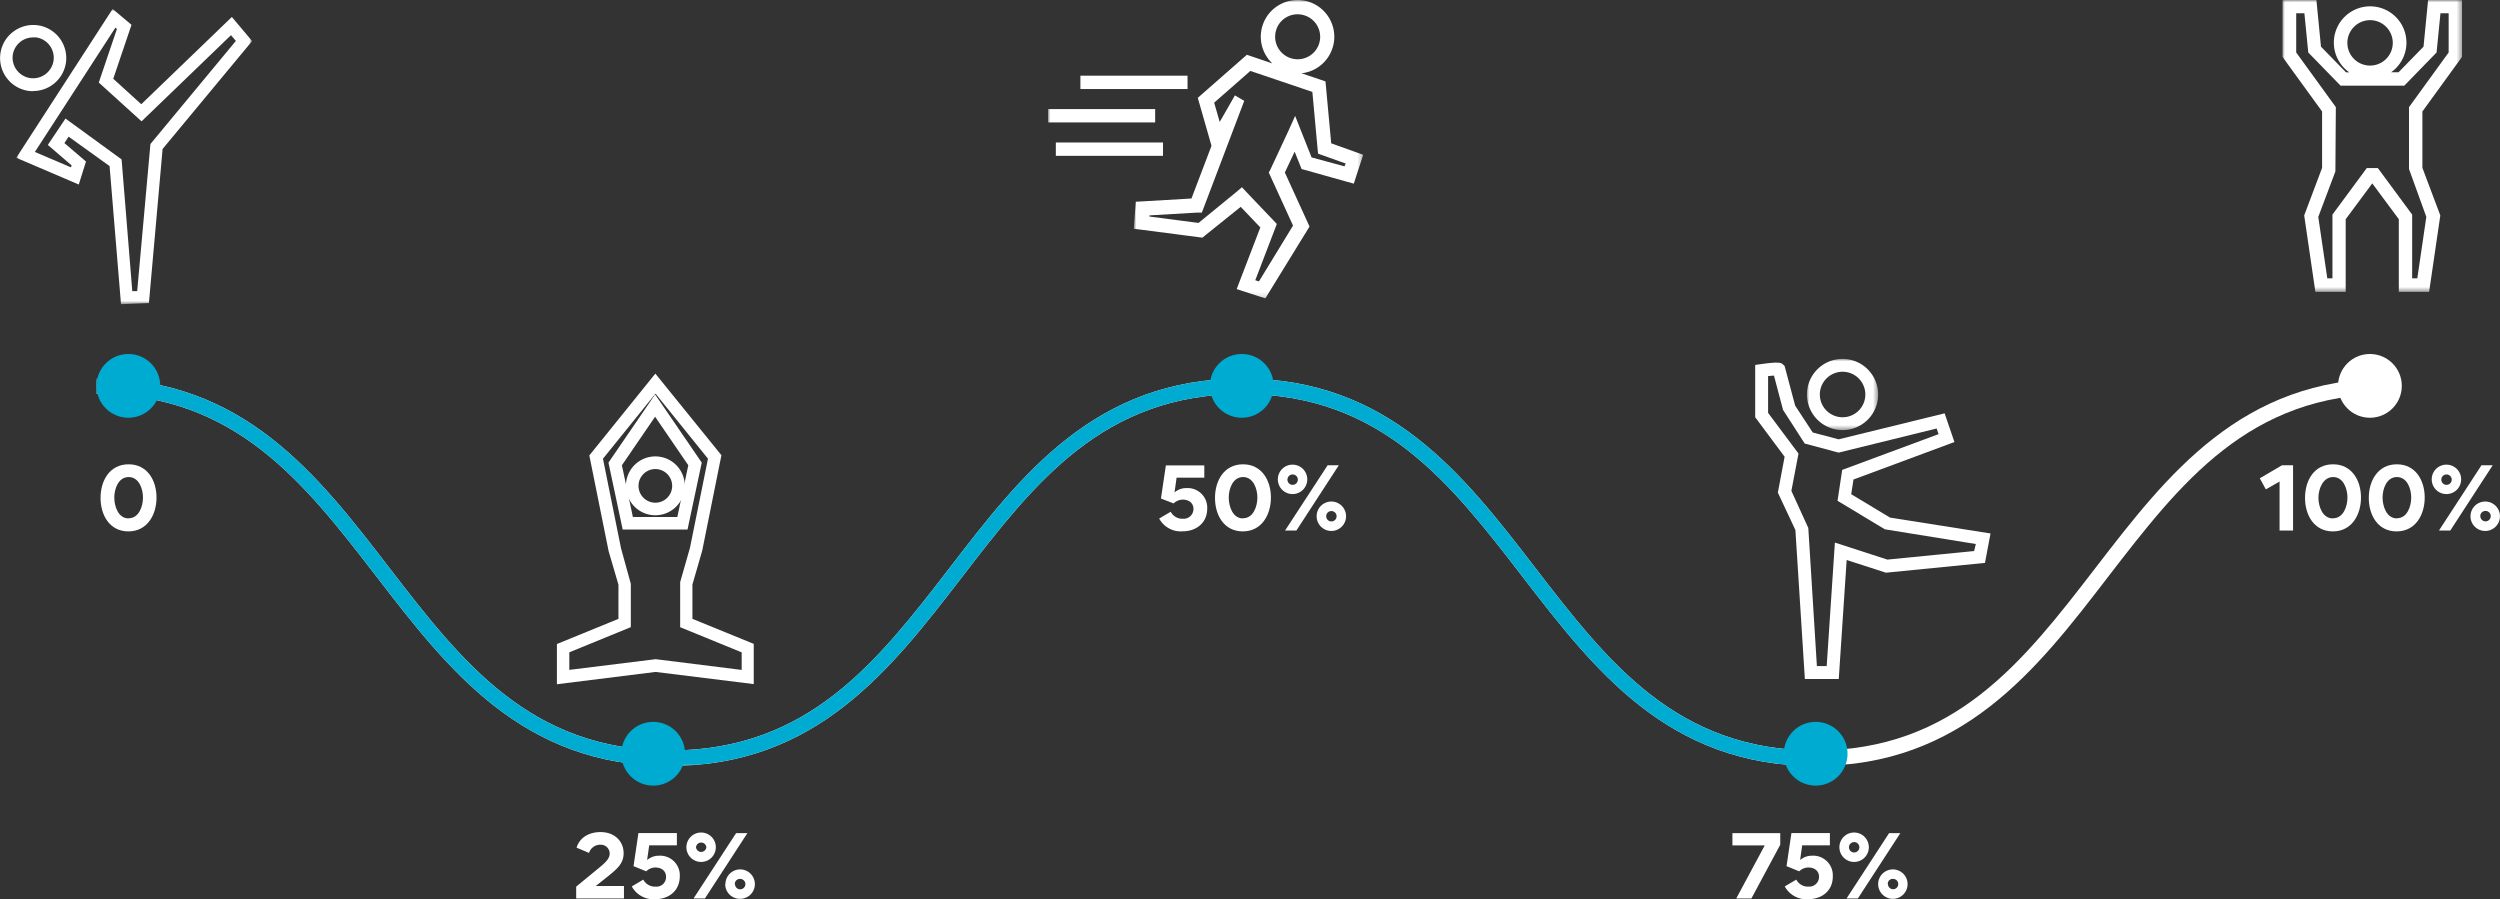 <svg id="Calque_1" data-name="Calque 1" xmlns="http://www.w3.org/2000/svg" xmlns:xlink="http://www.w3.org/1999/xlink" viewBox="0 0 509.69 183.33"><rect x="0" y="0" width="509.69" height="183.33" fill="#333333" stroke="none"/><defs><style>.cls-1,.cls-5{fill:#fff;}.cls-1,.cls-4{fill-rule:evenodd;}.cls-2{mask:url(#mask);}.cls-3{mask:url(#mask-2-2);}.cls-4,.cls-6{fill:#00abd2;}.cls-7{mask:url(#mask-3);}.cls-8{mask:url(#mask-4-2);}.cls-9{mask:url(#mask-5);}.cls-10{mask:url(#mask-6-2);}.cls-11{mask:url(#mask-9);}.cls-12{isolation:isolate;}</style><mask id="mask" x="19.67" y="77.17" width="467.26" height="79" maskUnits="userSpaceOnUse"><g transform="translate(-7.33 -1.83)"><g id="mask-2"><polygon id="path-1" class="cls-1" points="27 79 490 79 490 158 27 158 27 79"/></g></g></mask><mask id="mask-2-2" x="19.67" y="77.17" width="467.26" height="79" maskUnits="userSpaceOnUse"><g transform="translate(-7.33 -1.83)"><g id="mask-4"><polygon id="path-3" class="cls-1" points="27 79 377 79 377 158 27 158 27 79"/></g></g></mask><mask id="mask-3" x="3.32" y="1.83" width="48.08" height="60.19" maskUnits="userSpaceOnUse"><g transform="translate(-7.33 -1.83)"><g id="mask-6"><polygon id="path-5" class="cls-1" points="10.65 3.66 58.73 3.66 58.73 63.85 10.65 63.85 10.65 3.66"/></g></g></mask><mask id="mask-4-2" x="368.36" y="73.17" width="14.56" height="14.52" maskUnits="userSpaceOnUse"><g transform="translate(-7.33 -1.83)"><g id="mask-8"><polygon id="path-7" class="cls-1" points="375.69 75 390.25 75 390.25 89.52 375.69 89.52 375.69 75"/></g></g></mask><mask id="mask-5" x="231.2" y="0" width="46.73" height="60.84" maskUnits="userSpaceOnUse"><g transform="translate(-7.33 -1.83)"><g id="mask-10"><polygon id="path-9" class="cls-1" points="238.53 1.83 285.26 1.83 285.26 62.67 238.53 62.67 238.53 1.83"/></g></g></mask><mask id="mask-6-2" x="213.67" y="0" width="64.26" height="60.84" maskUnits="userSpaceOnUse"><g transform="translate(-7.33 -1.83)"><g id="mask-12"><polygon id="path-11" class="cls-1" points="221 62.67 285.26 62.67 285.26 1.83 221 1.83 221 62.67"/></g></g></mask><mask id="mask-9" x="465.33" y="0" width="36.62" height="59.5" maskUnits="userSpaceOnUse"><g transform="translate(-7.33 -1.83)"><g id="mask-14"><polygon id="path-13" class="cls-1" points="472.67 1.83 509.28 1.83 509.28 61.33 472.67 61.33 472.67 1.83"/></g></g></mask></defs><g id="Maquette"><g id="CPS-Fondation_Campagne_Desktop" data-name="CPS-Fondation Campagne Desktop"><g id="section-2"><g id="schema-75_" data-name="schema-75%"><g id="line-white"><g class="cls-2"><path id="Fill-1" class="cls-1" d="M377.44,158c-30,0-45.06-19.59-59.65-38.53C303,100.28,289.06,82.16,260.62,82.16s-42.38,18.12-57.16,37.31C188.88,138.41,173.79,158,143.81,158s-45.06-19.59-59.65-38.53C69.38,100.28,55.43,82.16,27,82.16V79c30,0,45.06,19.59,59.65,38.53,14.78,19.19,28.73,37.31,57.16,37.31S186.2,136.72,201,117.53C215.56,98.59,230.65,79,260.62,79s45.07,19.59,59.66,38.53c14.78,19.19,28.73,37.31,57.16,37.31s42.39-18.12,57.17-37.31C449.2,98.59,464.28,79,494.26,79v3.16c-28.43,0-42.38,18.12-57.16,37.3-14.59,19-29.68,38.54-59.66,38.54" transform="translate(-7.33 -1.83)"/></g></g><g id="_75_" data-name="75%"><g class="cls-3"><path id="Fill-1-2" data-name="Fill-1" class="cls-4" d="M377.44,158c-30,0-45.06-19.59-59.65-38.53C303,100.28,289.06,82.16,260.62,82.16s-42.38,18.12-57.16,37.31C188.88,138.41,173.79,158,143.81,158s-45.06-19.59-59.65-38.53C69.38,100.28,55.43,82.16,27,82.16V79c30,0,45.06,19.59,59.65,38.53,14.78,19.19,28.73,37.31,57.16,37.31S186.2,136.72,201,117.53C215.56,98.59,230.65,79,260.62,79s45.07,19.59,59.66,38.53c14.78,19.19,28.73,37.31,57.16,37.31s42.39-18.12,57.17-37.31C449.2,98.59,464.28,79,494.26,79v3.16c-28.43,0-42.38,18.12-57.16,37.3-14.59,19-29.68,38.54-59.66,38.54" transform="translate(-7.33 -1.83)"/></g></g><circle id="Oval-Copy-4" class="cls-5" cx="483.17" cy="78.67" r="6.5"/><circle id="Oval-Copy" class="cls-6" cx="133.17" cy="153.67" r="6.5"/><circle id="Oval-Copy-3" class="cls-6" cx="253.17" cy="78.67" r="6.5"/><circle id="Oval-Copy-2" class="cls-6" cx="370.17" cy="153.67" r="6.5"/><circle id="Oval" class="cls-6" cx="26.17" cy="78.67" r="6.5"/><g id="Group-6"><path id="Fill-1-3" data-name="Fill-1" class="cls-1" d="M9.94,13a4.18,4.18,0,0,1,4.14-3.54,4.89,4.89,0,0,1,.66,0,4.2,4.2,0,0,1,3.5,4.79,4.22,4.22,0,0,1-4.8,3.49A4.2,4.2,0,0,1,9.94,13m4.16,7.39a6.76,6.76,0,0,0,6.66-5.7A6.75,6.75,0,0,0,15.13,7a6.76,6.76,0,0,0-5,1.22,6.69,6.69,0,0,0-2.7,4.4A6.76,6.76,0,0,0,13,20.34a7.68,7.68,0,0,0,1.06.08" transform="translate(-7.33 -1.83)"/><g id="Group-5"><g class="cls-7"><path id="Fill-3" class="cls-1" d="M38,31.19l-2.7,30-1,0L32.12,34.33,20.68,26l-3.6,5.38,4.85,4.17-.13.4-7.36-3.14L30.86,7.47l.31.26-3.7,10.93,8.72,7.91L54.42,9l1,1.17Zm16.6-25.9L36.13,23.08l-5.71-5.19,3.72-11L30.29,3.66,10.65,34l12.74,5.45,1.47-4.69L20.46,31l.86-1.31,8.35,6L32,63.85l5.69-.23L40.48,32.2l18.25-22Z" transform="translate(-7.33 -1.83)"/></g></g></g><g id="Group"><g id="Group-6-2" data-name="Group-6"><g id="Group-3"><g class="cls-8"><path id="Fill-1-4" data-name="Fill-1" class="cls-1" d="M383,77.62a4.64,4.64,0,1,1-4.65,4.64A4.65,4.65,0,0,1,383,77.62m0,11.9a7.26,7.26,0,1,0-7.28-7.26A7.28,7.28,0,0,0,383,89.52" transform="translate(-7.33 -1.83)"/></g></g><path id="Fill-4" class="cls-1" d="M409.81,114.17l-17.69,1.75-10.7-3.47-1.67,25.18h-2L376,109.47l-3.45-7.56L374,94.3,367.8,86v-7.5L369,78.4l1.85,7,4.42,6.86,6.9,1.85,20-4.92.39,1.15-19.65,7.29-.95,6.3,9.64,5.81,18.55,3Zm-17.14-6.81-7.92-4.77.46-3,20.58-7.64-2-5.85L382.17,91.4,376.9,90l-3.58-5.47-2.15-8.07-.25-.25c-.42-.42-.69-.7-4.62-.14l-1.13.16V86.89l6,8.06-1.38,7.31,3.58,7.63,1.93,30.37h6.91L383.82,116l8,2.59,20.2-2,1.13-6Z" transform="translate(-7.33 -1.83)"/></g></g><g id="Group-2" data-name="Group"><g id="Group-5-2" data-name="Group-5"><path id="Fill-1-5" data-name="Fill-1" class="cls-1" d="M140.94,78,127.48,94.68l3.94,19.54,2,6.82V128l-12.55,5.13v8.2l20.11-2.51L161,141.3v-8.2L148.5,128V121l2-6.92,3.91-19.44ZM123.4,134.82l12.54-5.13v-8.83l-2-7.25-3.68-18.26,10.71-13.27,10.7,13.27L148,113.51l-2,7,0,9.19,12.54,5.13v3.58l-17.53-2.19L123.4,138.4Z" transform="translate(-7.33 -1.83)"/><path id="Fill-2" class="cls-1" d="M136.36,107.23h9.06l2.24-10.54-6.77-9.9-6.77,9.9Zm11.14,2.56H134.28l-2.9-13.64,9.51-13.91,9.51,13.91Z" transform="translate(-7.33 -1.83)"/><path id="Fill-3-2" data-name="Fill-3" class="cls-1" d="M140.94,97.46a3.43,3.43,0,1,0,3.43,3.43,3.44,3.44,0,0,0-3.43-3.43m0,9.42a6,6,0,1,1,6-6,6,6,0,0,1-6,6" transform="translate(-7.33 -1.83)"/></g></g><g id="Group-8"><g id="Group-3-2" data-name="Group-3"><g class="cls-9"><path id="Fill-1-6" data-name="Fill-1" class="cls-1" d="M281.44,35.74l-6.71-1.82-2.11-5.32-1.24-3.14L270,28.53l-3.69,7.91L266,37l.28.61,4.67,10.21L264,59.2l-.75-.24,4.07-10.62.32-.85-.62-.66L261.46,41l-.93-1-1,.86-7.85,6.42-10-1.3v-.24l9.74-.57.94,0,.34-.89L261,22.39l-1.9-1.11L256,26.69l-1.13-3.93,7.38-6.47,12.64,4.28,1.07,11.66.09.92.88.32,4.75,1.7ZM267.55,7.82a4.54,4.54,0,0,1,2.32-2.62h0A4.62,4.62,0,0,1,273.39,5a4.58,4.58,0,0,1,2.84,5.83,4.58,4.58,0,0,1-2.33,2.62,4.59,4.59,0,0,1-6.35-5.62Zm16.38,25.09-5.2-1.86-1.08-11.69-.09-.93-.89-.31-4-1.35a7.49,7.49,0,1,0-4.06-14.19h0a7.47,7.47,0,0,0-3.48,10,7.58,7.58,0,0,0,1.6,2.18l-4.39-1.49-.8-.27-.63.55-8.69,7.62-.69.61.25.88,2.52,8.8,0,.17-4.06,10.67-10.08.59-1.28.07-.09,1.27-.21,2.87-.09,1.37,1.35.17,12,1.56.63.08.48-.39L260.28,44l4,4.2L260,59.35l-.54,1.42,1.45.47,3.3,1.07,1.1.36.6-1,8-13,.4-.65-.32-.71-4.71-10.31,2-4.25,1.14,2.86.27.68.69.19L282,38.9l1.34.37.42-1.32,1.06-3.23.43-1.33Z" transform="translate(-7.33 -1.83)"/></g></g><g class="cls-10"><polygon id="Fill-4-2" data-name="Fill-4" class="cls-1" points="220.27 18.15 242.11 18.15 242.11 15.43 220.27 15.43 220.27 18.15"/></g><g class="cls-10"><polygon id="Fill-6" class="cls-1" points="213.67 24.96 235.51 24.96 235.51 22.24 213.67 22.24 213.67 24.96"/></g><g class="cls-10"><polygon id="Fill-7" class="cls-1" points="215.26 31.77 237.11 31.77 237.11 29.05 215.26 29.05 215.26 31.77"/></g></g><g id="Group-3-3" data-name="Group"><g id="Group-3-4" data-name="Group-3"><g class="cls-11"><path id="Fill-1-7" data-name="Fill-1" class="cls-1" d="M502,46.05l-1.84,12.53h-1.05v-13l-7-9.49h-2.25l-7,9.49v13h-1.05l-1.84-12.53,3.49-9.27.09-13.11-8.08-11.14v-8h1.67l.79,8,6.58,6.76h13l6.58-6.76.79-8h1.67v8l-8.08,11.14V36.29ZM490.54,5.94a4.63,4.63,0,1,1-4.64,4.63,4.64,4.64,0,0,1,4.64-4.63Zm18.74,7.48V1.83h-6.92l-.93,9.51-5.1,5.23h-1.52a7.4,7.4,0,1,0-8.53,0h-.66l-5.1-5.23-.93-9.51h-6.92V13.42l8.08,11.14V36.05l-3.65,9.7,2.28,15.58h6.18V46.52l5.42-7.3,5.41,7.3V61.33h6.18l2.28-15.58-3.65-9.7V24.56Z" transform="translate(-7.33 -1.83)"/></g></g></g><g id="_0" data-name="0" class="cls-12"><g class="cls-12"><path class="cls-5" d="M33.56,96.49c3.79,0,5.68,3.26,5.68,6.78s-1.89,6.9-5.73,6.9-5.68-3.33-5.68-6.83S29.67,96.49,33.56,96.49Zm0,11c2.11,0,2.92-2.45,2.92-4.22s-.81-4.18-2.92-4.18-2.93,2.43-2.93,4.18S31.42,107.52,33.53,107.52Z" transform="translate(-7.33 -1.83)"/></g></g><g id="_100_" data-name="100%" class="cls-12"><g class="cls-12"><path class="cls-5" d="M468.05,99.34l4.52-2.65h2.26V110h-2.75V100l-2.8,1.6Z" transform="translate(-7.33 -1.83)"/><path class="cls-5" d="M483,96.49c3.79,0,5.68,3.26,5.68,6.78s-1.89,6.9-5.73,6.9-5.68-3.33-5.68-6.83S479.07,96.49,483,96.49Zm0,11c2.1,0,2.92-2.45,2.92-4.22s-.82-4.18-2.92-4.18S480,101.55,480,103.3,480.82,107.52,482.93,107.52Z" transform="translate(-7.33 -1.83)"/><path class="cls-5" d="M496,96.49c3.79,0,5.67,3.26,5.67,6.78s-1.88,6.9-5.73,6.9-5.67-3.33-5.67-6.83S492.12,96.49,496,96.49Zm0,11c2.11,0,2.92-2.45,2.92-4.22s-.81-4.18-2.92-4.18-2.92,2.43-2.92,4.18S493.87,107.52,496,107.52Z" transform="translate(-7.33 -1.83)"/><path class="cls-5" d="M503.1,99.56a3,3,0,1,1,3,3A3,3,0,0,1,503.1,99.56Zm12.43-2.87L506.88,110h-2.31l8.67-13.31Zm-10.47,2.87a1.06,1.06,0,1,0,1.05-1A1.06,1.06,0,0,0,505.06,99.56Zm5.95,7.52a3,3,0,1,1,3,3A3,3,0,0,1,511,107.08Zm2,0A1.06,1.06,0,1,0,514,106,1.05,1.05,0,0,0,513,107.08Z" transform="translate(-7.33 -1.83)"/></g></g><g id="_50_" data-name="50%" class="cls-12"><g class="cls-12"><path class="cls-5" d="M248.46,110.15a5,5,0,0,1-4.8-2.6l2.35-1.39a2.67,2.67,0,0,0,2.51,1.43,2,2,0,0,0,2.13-2c0-1.12-.82-1.9-2.23-1.9a2.74,2.74,0,0,0-1.82.78l-2.58-1,1-6.75h7.84v2.5h-5.65l-.42,3a3.64,3.64,0,0,1,2.39-.88,4,4,0,0,1,4.27,4.25C253.42,108.42,251.24,110.15,248.46,110.15Z" transform="translate(-7.33 -1.83)"/><path class="cls-5" d="M260.76,96.49c3.79,0,5.68,3.26,5.68,6.78s-1.89,6.9-5.73,6.9-5.67-3.33-5.67-6.83S256.87,96.49,260.76,96.49Zm0,11c2.11,0,2.92-2.45,2.92-4.22s-.81-4.18-2.92-4.18-2.92,2.43-2.92,4.18S258.62,107.52,260.73,107.52Z" transform="translate(-7.33 -1.83)"/><path class="cls-5" d="M267.85,99.56a3,3,0,1,1,3,3A3,3,0,0,1,267.85,99.56Zm12.43-2.87L271.63,110h-2.31L278,96.69Zm-10.47,2.87a1.06,1.06,0,1,0,1.05-1A1.06,1.06,0,0,0,269.81,99.56Zm5.95,7.52a3,3,0,1,1,3,3A3,3,0,0,1,275.76,107.08Zm1.95,0a1.06,1.06,0,1,0,1.06-1.06A1.05,1.05,0,0,0,277.71,107.08Z" transform="translate(-7.33 -1.83)"/></g></g><g id="_25_" data-name="25%" class="cls-12"><g class="cls-12"><path class="cls-5" d="M129.44,178.78c1.58-1.29,2.19-2,2.19-3a1.81,1.81,0,0,0-1.9-1.73,2.38,2.38,0,0,0-2.31,1.67l-2.54-1.07c.67-2.2,2.72-3.18,4.87-3.18,2.94,0,4.72,1.93,4.72,4.3,0,2.07-1.21,3.14-3.43,4.91l-2.25,1.78h5.75V185H124.8v-2.41Z" transform="translate(-7.33 -1.83)"/><path class="cls-5" d="M140.93,185.15a5,5,0,0,1-4.79-2.6l2.34-1.39a2.67,2.67,0,0,0,2.52,1.43,1.94,1.94,0,0,0,2.12-2c0-1.12-.81-1.9-2.22-1.9a2.7,2.7,0,0,0-1.82.78l-2.59-1.05,1-6.75h7.84v2.5h-5.64l-.43,3a3.67,3.67,0,0,1,2.4-.88,4,4,0,0,1,4.26,4.25C145.89,183.42,143.72,185.15,140.93,185.15Z" transform="translate(-7.33 -1.83)"/><path class="cls-5" d="M147.27,174.56a3,3,0,1,1,3,3A3,3,0,0,1,147.27,174.56Zm12.43-2.87L151.05,185h-2.32l8.67-13.31Zm-10.47,2.87a1.06,1.06,0,0,0,2.11,0,1.06,1.06,0,0,0-2.11,0Zm6,7.52a3,3,0,1,1,3,3A3,3,0,0,1,155.18,182.08Zm1.95,0a1.06,1.06,0,1,0,1.06-1.06A1.05,1.05,0,0,0,157.13,182.08Z" transform="translate(-7.33 -1.83)"/></g></g><g id="_75_2" data-name="75%" class="cls-12"><g class="cls-12"><path class="cls-5" d="M360.53,171.69h9.75v2.36L364.4,185h-3.09l5.81-10.81h-6.59Z" transform="translate(-7.33 -1.83)"/><path class="cls-5" d="M376,185.15a5,5,0,0,1-4.8-2.6l2.35-1.39a2.67,2.67,0,0,0,2.51,1.43,2,2,0,0,0,2.13-2c0-1.12-.82-1.9-2.23-1.9a2.74,2.74,0,0,0-1.82.78l-2.58-1.05,1-6.75h7.84v2.5h-5.65l-.42,3a3.64,3.64,0,0,1,2.39-.88,4,4,0,0,1,4.27,4.25C381,183.42,378.78,185.15,376,185.15Z" transform="translate(-7.33 -1.83)"/><path class="cls-5" d="M382.34,174.56a3,3,0,1,1,3,3A3,3,0,0,1,382.34,174.56Zm12.42-2.87L386.11,185H383.8l8.67-13.31Zm-10.47,2.87a1.06,1.06,0,1,0,1.06-1.05A1.06,1.06,0,0,0,384.29,174.56Zm5.95,7.52a3,3,0,1,1,3,3A3,3,0,0,1,390.24,182.08Zm2,0a1.05,1.05,0,1,0,1.05-1.06A1,1,0,0,0,392.2,182.08Z" transform="translate(-7.33 -1.83)"/></g></g></g></g></g></g></svg>